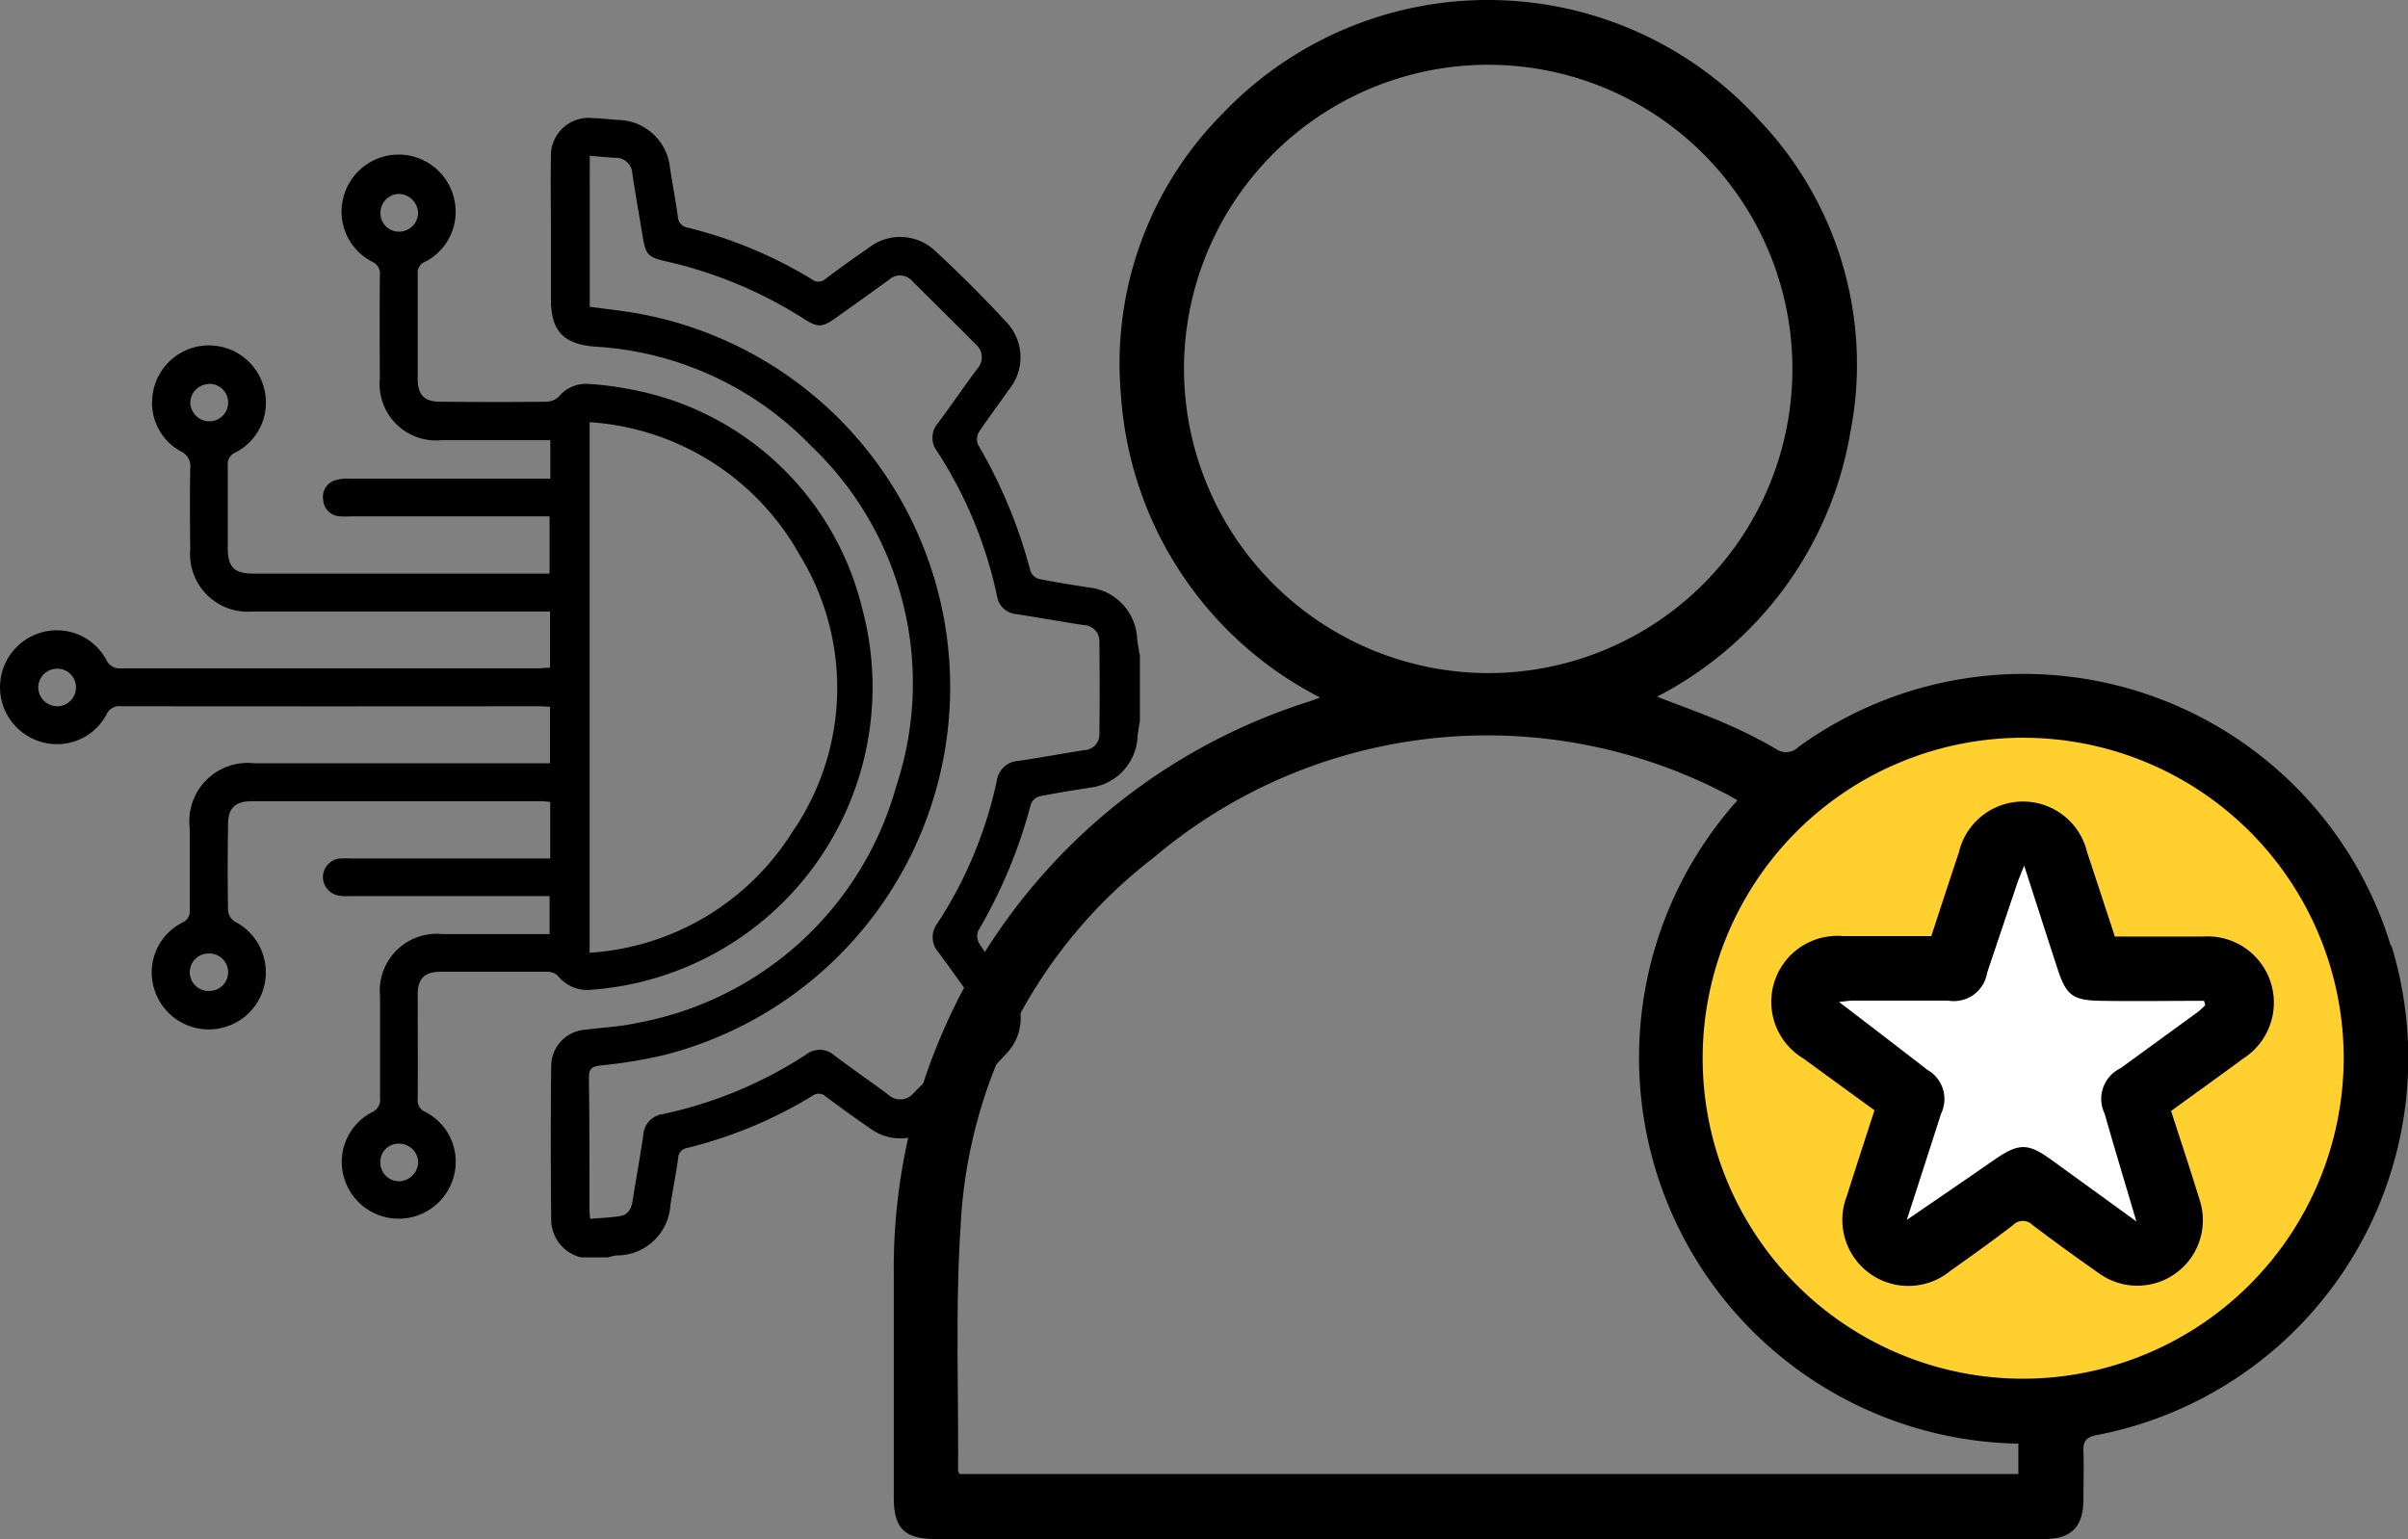 <svg xmlns="http://www.w3.org/2000/svg" width="48.99" height="31.315" viewBox="0 0 48.99 31.315">
  <rect x="0" y="0" width="48.99" height="31.315" fill="#808080" stroke="none"/>
  <g id="Group_418" data-name="Group 418" transform="translate(-323.568 -5925.2)">
    <g id="Group_416" data-name="Group 416">
      <g id="Technology_Officer" data-name="Technology Officer" transform="translate(323.568 5927.6)">
        <path id="Path_249" data-name="Path 249" d="M22.14,21.3c-.017-.11-.038-.22-.049-.332a1.1,1.1,0,0,0-.975-1.027c-.342-.052-.685-.105-1.025-.175a.261.261,0,0,1-.169-.158,10.185,10.185,0,0,0-1.071-2.58.291.291,0,0,1,.023-.251c.2-.3.411-.577.614-.869a1.035,1.035,0,0,0-.06-1.371c-.463-.5-.95-.988-1.454-1.453a1.033,1.033,0,0,0-1.336-.059c-.3.205-.593.416-.882.633a.211.211,0,0,1-.28.013,9,9,0,0,0-2.514-1.049.241.241,0,0,1-.216-.235c-.045-.328-.107-.654-.158-.982a1.082,1.082,0,0,0-1.068-.978c-.173-.013-.346-.033-.519-.038a.766.766,0,0,0-.835.806c-.011.5,0,1,0,1.493v1.4c0,.632.258.9.892.952a6.635,6.635,0,0,1,4.4,2.019,6.663,6.663,0,0,1,1.734,6.921A6.724,6.724,0,0,1,11.923,28.8c-.342.079-.7.091-1.052.139a.743.743,0,0,0-.7.754c-.013,1.041-.009,2.082,0,3.123a.793.793,0,0,0,.608.755h.543a1.532,1.532,0,0,1,.174-.039,1.092,1.092,0,0,0,1.1-1.024c.051-.32.114-.638.159-.959a.213.213,0,0,1,.19-.206,9.078,9.078,0,0,0,2.535-1.055.211.211,0,0,1,.28.013c.3.222.595.438.9.646a1.033,1.033,0,0,0,1.3-.057c.5-.466.992-.947,1.458-1.451a1.043,1.043,0,0,0,.06-1.408c-.2-.283-.41-.559-.6-.85a.294.294,0,0,1-.021-.252,10.2,10.2,0,0,0,1.073-2.579.267.267,0,0,1,.169-.158c.339-.07.683-.122,1.024-.177a1.1,1.1,0,0,0,.978-1.05c.009-.1.031-.206.047-.31V21.295ZM10.949,11.156c.191.015.354.034.518.041a.339.339,0,0,1,.356.332c.065.433.143.863.213,1.294.055.333.11.4.447.476a8.858,8.858,0,0,1,2.843,1.184c.271.173.365.166.634-.027.361-.258.725-.516,1.084-.777a.327.327,0,0,1,.468.023q.651.644,1.3,1.293a.347.347,0,0,1,.019.506c-.268.364-.526.736-.794,1.1a.448.448,0,0,0-.019.563,8.692,8.692,0,0,1,1.222,2.947.434.434,0,0,0,.4.372c.454.071.907.153,1.36.222a.327.327,0,0,1,.324.339c.006.625.007,1.25,0,1.875a.318.318,0,0,1-.307.331c-.447.07-.891.153-1.339.219a.469.469,0,0,0-.442.406,8.555,8.555,0,0,1-1.208,2.9.458.458,0,0,0,.017.582c.264.358.521.721.779,1.083.162.228.166.333-.031.537-.409.422-.832.831-1.246,1.248a.354.354,0,0,1-.523.031c-.364-.268-.737-.526-1.1-.8a.443.443,0,0,0-.562-.015,8.621,8.621,0,0,1-2.926,1.216.456.456,0,0,0-.392.429c-.065.448-.148.892-.217,1.339-.025.159-.094.28-.254.306-.2.032-.4.038-.61.056-.006-.085-.013-.145-.013-.2,0-.89,0-1.781-.012-2.671,0-.193.07-.23.244-.251a9.608,9.608,0,0,0,1.291-.212,7.725,7.725,0,0,0-.581-15.095c-.308-.051-.62-.087-.937-.129V11.156Z" transform="translate(1.043 -10.387)"/>
        <path id="Path_250" data-name="Path 250" d="M66.915,22.616v.772h-4.09a.881.881,0,0,0-.268.028.352.352,0,0,0-.263.4.357.357,0,0,0,.337.339,1.8,1.8,0,0,0,.226,0H66.9v1.166H60.89c-.406,0-.534-.124-.537-.521,0-.558,0-1.116,0-1.676a.251.251,0,0,1,.148-.264,1.139,1.139,0,0,0,.576-1.36,1.156,1.156,0,0,0-2.256.206,1.123,1.123,0,0,0,.568,1.122.332.332,0,0,1,.2.352c-.009.551-.006,1.1,0,1.652a1.172,1.172,0,0,0,1.257,1.26H66.91v1.144c-.09,0-.171.011-.25.011q-4.233,0-8.466,0a.3.3,0,0,1-.316-.179,1.143,1.143,0,0,0-1.314-.551,1.158,1.158,0,0,0,.009,2.232,1.14,1.14,0,0,0,1.311-.559.286.286,0,0,1,.3-.171q4.245.005,8.489,0c.073,0,.147.007.236.011V29.18H60.894A1.187,1.187,0,0,0,59.579,30.5c0,.551,0,1.1,0,1.652a.25.25,0,0,1-.146.267,1.138,1.138,0,0,0-.587,1.318A1.161,1.161,0,1,0,60.495,32.4a.307.307,0,0,1-.136-.216c-.011-.588-.009-1.177,0-1.766,0-.325.148-.466.478-.466q2.954,0,5.909,0c.051,0,.1.008.167.014v1.151H62.869a2.055,2.055,0,0,0-.226,0,.381.381,0,0,0-.353.351.386.386,0,0,0,.3.4,1.146,1.146,0,0,0,.248.015H66.9v.771H64.713a1.158,1.158,0,0,0-1.262,1.268c0,.686,0,1.374,0,2.06a.281.281,0,0,1-.169.3,1.14,1.14,0,0,0-.572,1.3,1.159,1.159,0,0,0,2.237.017,1.139,1.139,0,0,0-.571-1.324.25.25,0,0,1-.159-.258c.006-.709,0-1.419,0-2.128,0-.331.137-.466.468-.467q1.086,0,2.173,0a.3.3,0,0,1,.211.082.765.765,0,0,0,.7.282,6.174,6.174,0,0,0,5.487-7.772,5.96,5.96,0,0,0-4.691-4.439,6.309,6.309,0,0,0-.873-.114.713.713,0,0,0-.6.254.379.379,0,0,1-.243.108c-.724.008-1.449.006-2.173,0-.319,0-.457-.136-.459-.453,0-.717,0-1.434,0-2.151a.236.236,0,0,1,.147-.242,1.142,1.142,0,0,0,.585-1.319,1.159,1.159,0,0,0-2.245.014,1.141,1.141,0,0,0,.584,1.3.266.266,0,0,1,.159.282q-.007,1.052,0,2.1A1.149,1.149,0,0,0,64.7,22.606h2.215Zm.8-.377a5.285,5.285,0,0,1,4.272,2.7,5.168,5.168,0,0,1-.159,5.655,5.263,5.263,0,0,1-4.113,2.441Zm-4.256-4.251a.383.383,0,0,1,.378-.393.4.4,0,0,1,.388.39.387.387,0,0,1-.373.377.373.373,0,0,1-.392-.374Zm.379,18.931a.388.388,0,0,1,.388.386.4.4,0,0,1-.4.38.383.383,0,0,1-.37-.379A.372.372,0,0,1,63.833,36.919Zm-6.958-8.9a.387.387,0,0,1-.383-.391.384.384,0,0,1,.4-.372.375.375,0,0,1,.367.378.382.382,0,0,1-.385.386Zm3.088-6.56a.381.381,0,0,1,.023.762.388.388,0,0,1-.4-.371A.384.384,0,0,1,59.964,21.464Zm.017,11.591a.381.381,0,0,1-.011.762.381.381,0,1,1,.011-.761Z" transform="translate(-55.719 -16.049)"/>
      </g>
      <ellipse id="Ellipse_2" data-name="Ellipse 2" cx="7.284" cy="7.284" rx="7.284" ry="7.284" transform="translate(357.707 5939.768)" fill="#ffd02e"/>
      <path id="star" d="M6.938,9.054,4.288,7.116l-2.7,1.866L2.615,5.87,0,3.885,3.287,3.9,4.372.806l1,3.121L8.66,4,5.993,5.915Z" transform="translate(360.373 5941.465)" fill="#fff"/>
      <path id="Path_224" data-name="Path 224" d="M63.116,40.22a7.807,7.807,0,0,0-12.055-4.042.354.354,0,0,1-.458.034,9.765,9.765,0,0,0-1.043-.524c-.438-.189-.889-.348-1.372-.537a7.454,7.454,0,0,0,3.93-5.362,7.2,7.2,0,0,0-1.842-6.358,7.454,7.454,0,0,0-10.917-.153,7.213,7.213,0,0,0-2.076,5.757,7.473,7.473,0,0,0,4.051,6.134c-.119.043-.176.065-.233.084A12.091,12.091,0,0,0,32.66,46.917v4.53c0,.63.217.844.856.844H56.063c.548,0,.79-.241.8-.785,0-.329.011-.657,0-.986-.009-.2.034-.3.266-.343a7.811,7.811,0,0,0,6-9.96ZM38.564,28.486a6.189,6.189,0,1,1,6.189,6.186,6.2,6.2,0,0,1-6.189-6.186ZM55.539,50.968H34c-.014-.029-.032-.047-.032-.063.011-1.652-.056-3.311.05-4.958a10.082,10.082,0,0,1,3.93-7.522A10.506,10.506,0,0,1,49.535,37.1c.092.041.178.1.291.158A7.853,7.853,0,0,0,55.539,50.35v.619Zm.063-1.939a6.521,6.521,0,1,1,6.556-6.5,6.534,6.534,0,0,1-6.556,6.5Z" transform="translate(309.092 5904.224)"/>
      <path id="Path_225" data-name="Path 225" d="M139.1,114.561c-.19-.578-.373-1.142-.562-1.706a1.34,1.34,0,0,0-2.611,0c-.189.562-.372,1.126-.56,1.7h-1.8a1.343,1.343,0,0,0-.8,2.492c.472.345.944.689,1.444,1.052-.192.593-.381,1.167-.562,1.743a1.343,1.343,0,0,0,2.112,1.519c.426-.3.853-.607,1.268-.925a.277.277,0,0,1,.4,0q.663.5,1.345.977a1.333,1.333,0,0,0,2.049-1.5c-.185-.6-.384-1.2-.578-1.8.506-.368.991-.713,1.469-1.068a1.348,1.348,0,0,0-.828-2.48c-.594,0-1.189,0-1.794,0Zm1.84,1.4a1.7,1.7,0,0,1-.158.144l-1.568,1.14a.691.691,0,0,0-.32.925c.2.706.415,1.41.645,2.191-.618-.449-1.171-.849-1.724-1.25-.481-.348-.664-.35-1.16-.009-.575.4-1.147.79-1.787,1.228.207-.639.391-1.21.575-1.781.041-.128.083-.253.122-.381a.679.679,0,0,0-.275-.889c-.582-.452-1.167-.9-1.8-1.384.135-.014.208-.027.282-.027q.97,0,1.939,0a.685.685,0,0,0,.792-.569c.206-.61.411-1.225.618-1.835.032-.093.072-.183.135-.343.239.738.452,1.406.67,2.072.183.567.305.67.9.679.7.011,1.393,0,2.09,0Z" transform="translate(227.493 5829.692)"/>
    </g>
  </g>
</svg>
